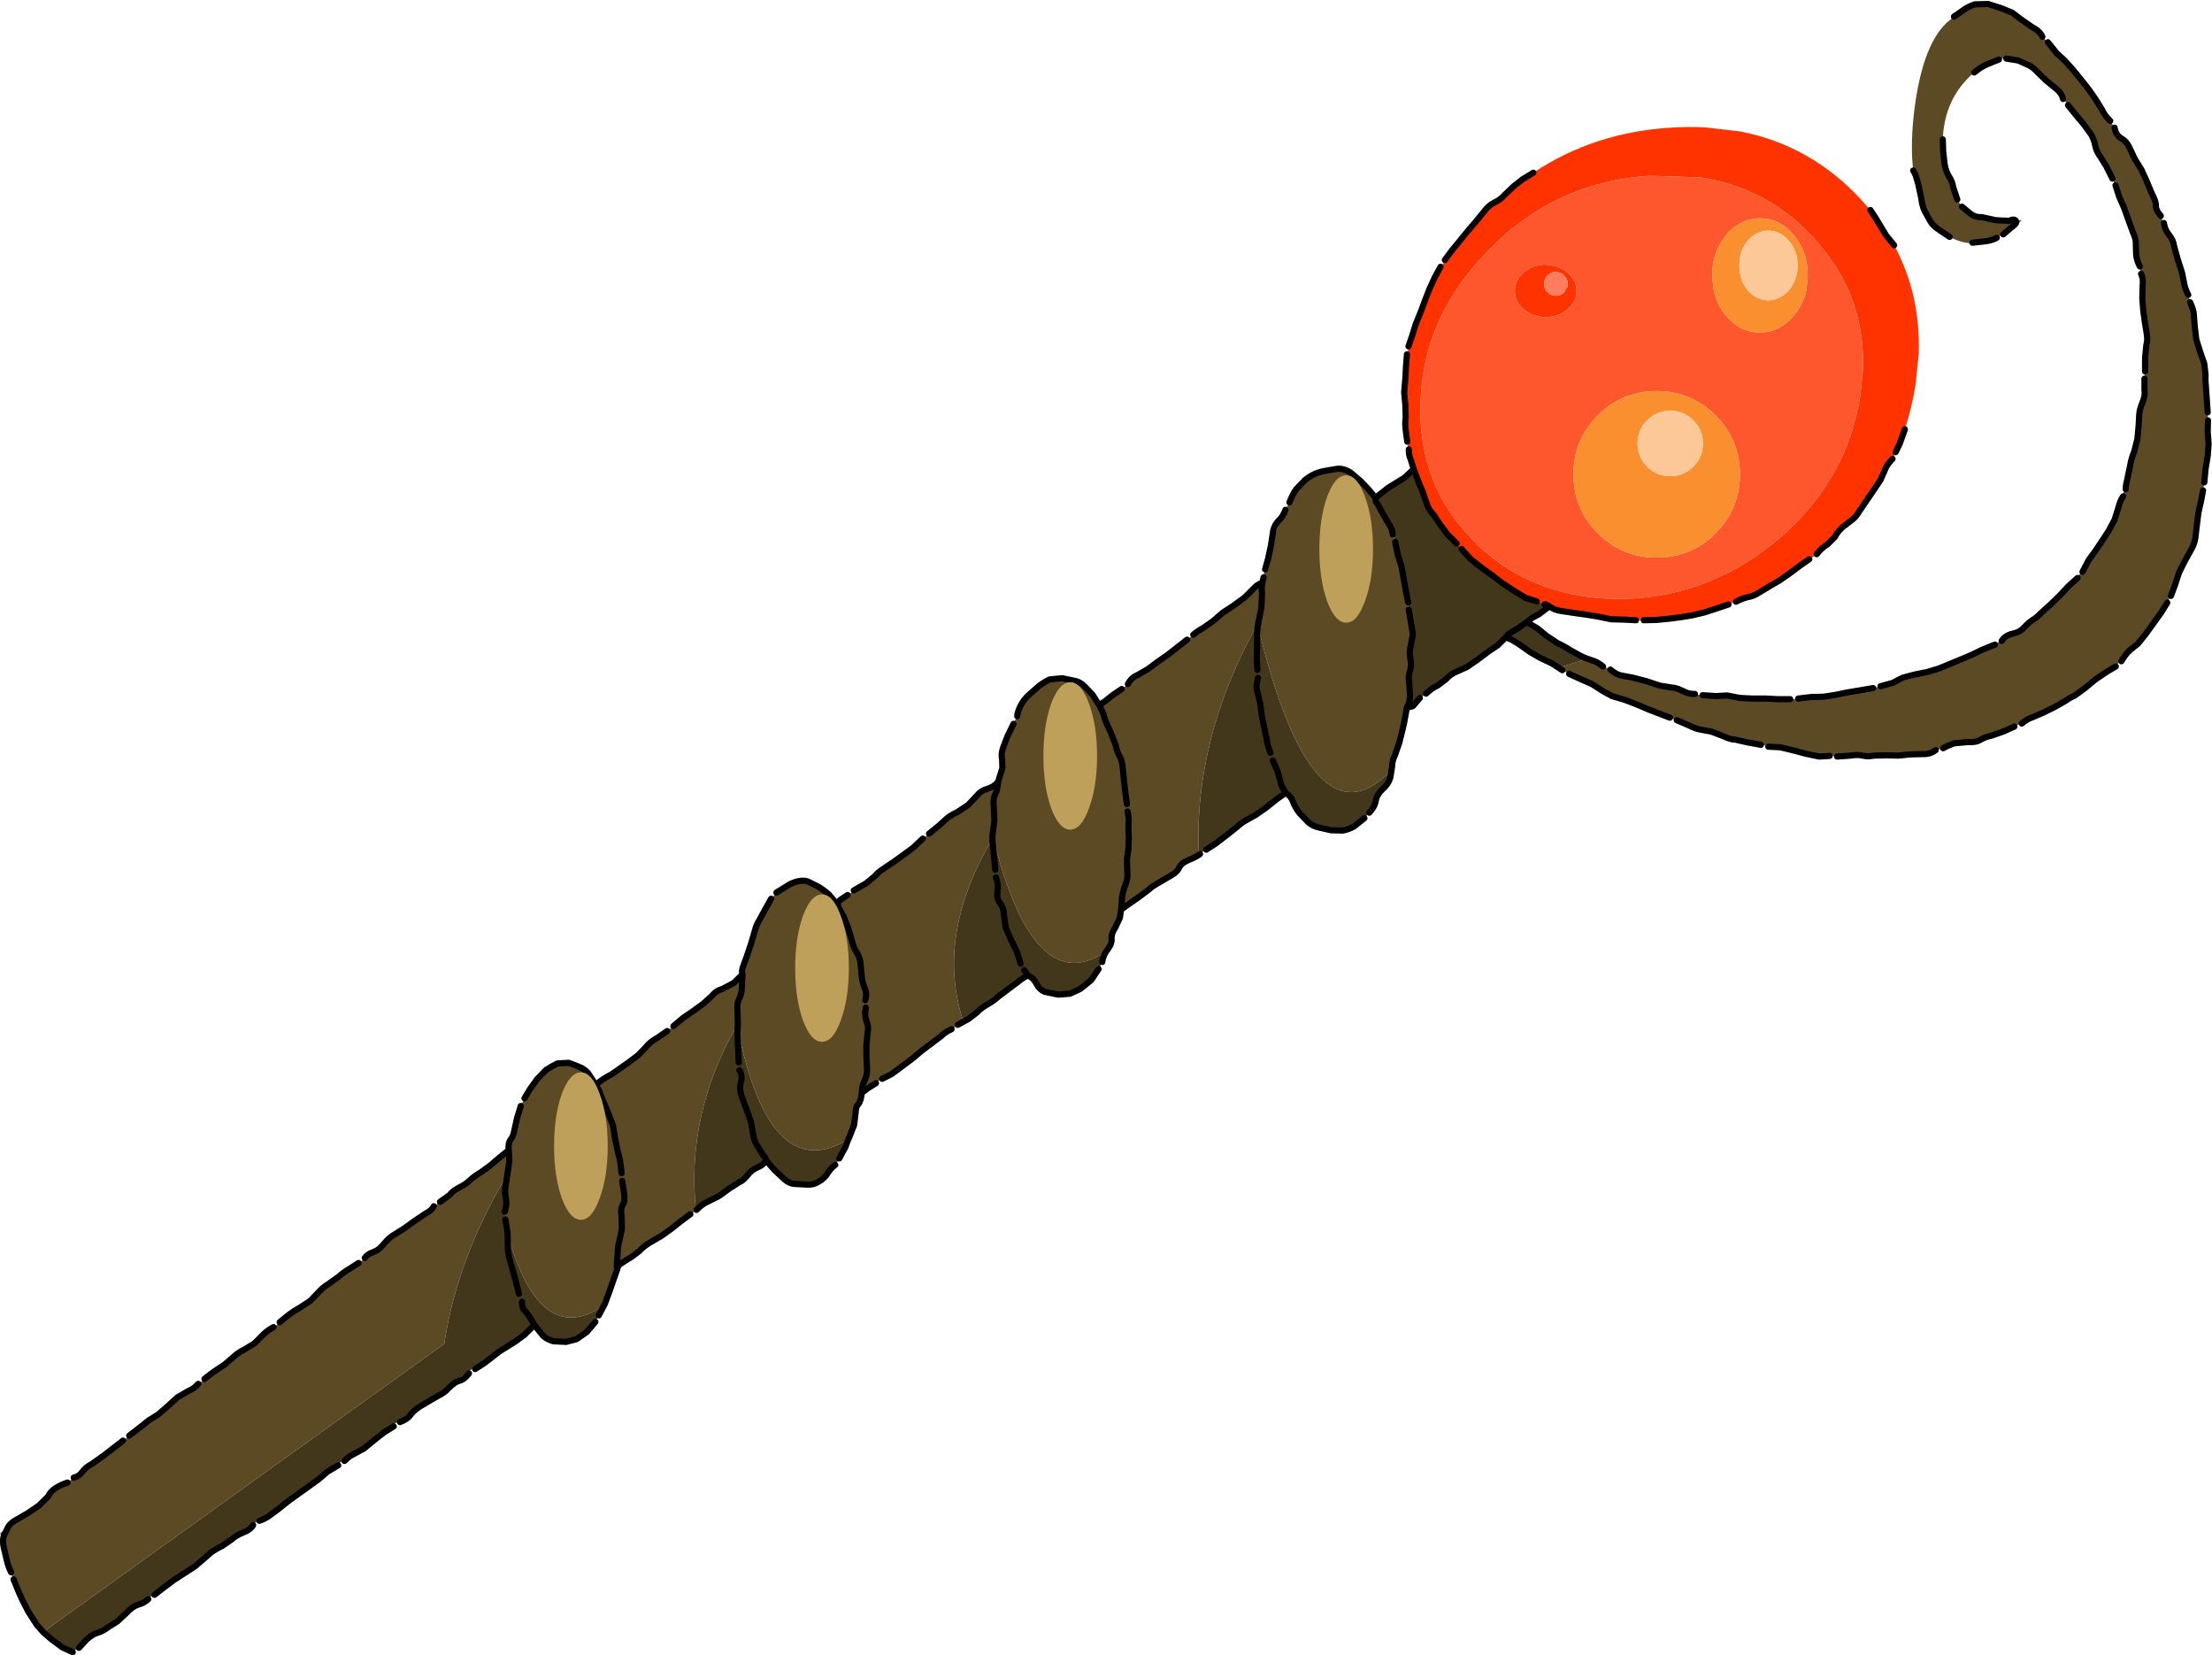 <?xml version="1.0"?>
<svg xmlns="http://www.w3.org/2000/svg" xmlns:xlink="http://www.w3.org/1999/xlink" width="358.7px" height="268.35px"><g transform="matrix(1, 0, 0, 1, -90.1, -61)"><use xlink:href="#object-0" width="358.7" height="268.35" transform="matrix(1, 0, 0, 1, 90.1, 61)"/></g><defs><g transform="matrix(1, 0, 0, 1, -90.1, -61)" id="object-0"><path fill-rule="evenodd" fill="#5b4a24" stroke="none" d="M347.45 167.8Q367.8 177.95 393.15 172.7Q432.2 164.45 436.65 131.25Q442.9 97.2 422.05 73.9Q416.35 67.55 410.25 72.75L409.95 73Q405.5 76.95 405.15 83.35L405.15 83.6Q404.9 89.45 408.15 94.4Q412.3 97.9 418 96.65Q413.75 100.6 409.85 100.45Q408 100.35 406.25 99.4L403.85 97.6Q401.05 94.3 400.35 88.65Q399.9 84.85 400.4 80Q401.6 68.7 405.75 64.7L406.95 63.7Q410.6 60.8 414.55 62.15Q418.25 63.45 423.55 69.3Q437.15 84.35 443.7 104.7Q450.2 125.1 447.2 141.4Q442.8 174.4 403 182.8Q388.2 185.85 367.35 179.5Q354.25 175.5 342.75 169.3L347.45 167.8M318.25 175.65Q317.5 181.2 315.75 185.85Q302.95 199.25 294.05 162.35L294.1 162Q283.65 180.75 284.5 199.55L271.9 208.45Q271.1 211.9 269.85 214.9L269.8 215Q258 223.55 251.3 197.4L251.3 196.65L251.25 196.65L251 197L250.95 197.1Q241.75 212.8 246.3 226.55L229.85 238.2Q229.1 242.25 227.75 245.65Q214.95 253.5 209.75 227.8L209.75 226.95L209.5 227.4L209.45 227.5Q201.35 241.8 202.95 257.25L190.1 266.35Q189.4 269.4 188.3 272.05L188 272.65Q177.3 280 172.05 259.7L171.95 255.95Q171.95 253.8 172.1 251.85Q164.15 265.35 162.15 278.85L97.15 325.55Q92.25 319.95 90.15 309.55L172.6 247.45Q173.3 243.3 174.75 239.9Q177.55 233.2 181.5 233.25Q184.4 233.2 186.7 236.85L210.5 218.95Q211.25 214.6 212.8 211Q215.85 203.75 220.2 203.75Q223.3 203.75 225.75 207.5L251.95 187.75Q252.7 182.55 254.45 178.35Q257.65 170.8 262.2 170.8Q265.7 170.8 268.4 175.4L294.8 155.5Q295.7 150.1 297.6 145.7Q301.25 137.05 306.4 137.05Q310.2 137.05 313.15 141.7L315.15 145.7Q318.85 154.3 318.85 166.5Q318.85 171.35 318.25 175.65"/><path fill-rule="evenodd" fill="#43371b" stroke="none" d="M347.45 167.8L342.75 169.3L334.3 164.3L318.25 175.65Q318.85 171.35 318.85 166.5Q318.85 154.3 315.15 145.7L313.15 141.7L319.35 137.05Q321.85 144.9 328.1 151L328.6 151.5Q333.1 155.7 338.55 158.2L341.35 159.3L337.7 161.85Q342.4 165.3 347.45 167.8M315.75 185.85L315.15 187.35Q311.55 196 306.4 196Q301.95 196 298.6 189.55L284.5 199.55Q283.65 180.75 294.1 162L294.05 162.35Q302.95 199.25 315.75 185.85M269.8 215Q266.65 222.45 262.2 222.45Q259.2 222.45 256.8 219.15L246.3 226.55Q241.75 212.8 250.95 197.1L251 197L251.25 196.65L251.3 196.65L251.3 197.4Q258 223.55 269.8 215M227.75 245.65L227.55 246.1Q224.5 253.35 220.2 253.35Q216.9 253.35 214.35 249.15L202.95 257.25Q201.35 241.8 209.45 227.5L209.5 227.4L209.75 226.95L209.75 227.8Q214.95 253.5 227.75 245.65M188 272.65Q185.3 278.7 181.5 278.7Q178.9 278.7 176.75 275.8L101.4 329.15Q99.05 327.7 97.15 325.55L162.15 278.85Q164.15 265.35 172.1 251.85Q171.95 253.8 171.95 255.95L172.05 259.7Q177.3 280 188 272.65"/><path fill-rule="evenodd" fill="#ff3300" stroke="none" d="M319.35 137.05Q317.7 131.75 317.7 125.7Q317.65 109.35 329.8 96.55Q333.95 92.1 338.75 89Q348.6 82.45 361 81.7Q363.85 81.5 366.6 81.65L372.25 82.3Q383.65 84.5 391.8 93.25L393.4 95.05Q395.65 97.75 397.25 100.75Q401.55 108.65 401.25 118.3L400.75 123.25Q400.15 127.05 399 130.6Q395 142.4 384.4 151.05Q371.3 161.55 355.1 161.55Q347.65 161.55 341.35 159.3L338.55 158.2Q333.1 155.7 328.6 151.5L328.1 151Q321.85 144.9 319.35 137.05M357.65 89.5Q347.5 90.15 339.35 95.2Q334.75 98.05 330.85 102.25Q320.4 113.25 320.45 127.3Q320.4 132.45 321.85 137Q324 143.75 329.4 149L329.8 149.45Q333.7 153.05 338.35 155.2L340.75 156.15Q346.15 158.05 352.55 158.1Q366.45 158.05 377.7 149.05Q387.2 141.3 390.5 130.65Q391.3 128 391.75 125.2L392.2 120.95Q392.5 111.8 387.95 104.45L386.15 101.9L384.1 99.45Q379.05 94 372.55 91.55Q369.3 90.25 365.65 89.75L357.65 89.5M344.25 107.55L344.35 107.05Q344.3 106.2 343.75 105.65Q343.35 105.25 342.8 105.15L342.4 105.1Q341.6 105.1 341.05 105.65Q340.45 106.2 340.5 107.05Q340.45 107.8 341.05 108.4Q341.6 108.95 342.4 108.95Q343.2 108.95 343.75 108.4L344.25 107.55M344.25 111.15Q342.8 112.4 340.75 112.4Q338.7 112.4 337.2 111.15Q335.75 109.9 335.75 108.15Q335.75 106.4 337.2 105.15Q338.7 103.9 340.75 103.9L342.25 104.1Q343.35 104.4 344.25 105.15Q345.75 106.4 345.75 108.15L345.6 109.35Q345.2 110.35 344.25 111.15"/><path fill-rule="evenodd" fill="#ff572d" stroke="none" d="M357.65 89.5L365.65 89.75Q369.3 90.25 372.55 91.55Q379.05 94 384.1 99.45L386.15 101.9L387.95 104.45Q392.5 111.8 392.2 120.95L391.75 125.2Q391.3 128 390.5 130.65Q387.2 141.3 377.7 149.05Q366.45 158.05 352.55 158.1Q346.15 158.05 340.75 156.15L338.35 155.2Q333.7 153.05 329.8 149.45L329.4 149Q324 143.75 321.85 137Q320.4 132.45 320.45 127.3Q320.4 113.25 330.85 102.25Q334.75 98.05 339.35 95.2Q347.5 90.15 357.65 89.5M375.5 96.4Q373.45 96.4 371.75 97.55Q370.8 98.15 370 99.1L369.45 99.9Q367.75 102.35 367.75 105.65L367.95 107.75Q368.4 110.25 370 112.2Q372.3 114.9 375.5 114.9Q378.5 114.9 380.7 112.5L380.95 112.2Q382.55 110.35 383.05 107.95L383.25 105.65L383.15 104.05Q382.75 101.2 380.95 99.1Q378.7 96.4 375.5 96.4M368.3 147.45Q372.25 143.5 372.25 137.9Q372.25 132.3 368.3 128.35Q364.35 124.4 358.75 124.4Q353.15 124.4 349.2 128.35Q345.25 132.3 345.25 137.9Q345.25 143.5 349.2 147.45Q353.15 151.4 358.75 151.4Q364.35 151.4 368.3 147.45M344.25 111.15Q345.2 110.35 345.6 109.35L345.75 108.15Q345.75 106.4 344.25 105.15Q343.35 104.4 342.25 104.1L340.75 103.9Q338.7 103.9 337.2 105.15Q335.75 106.4 335.75 108.15Q335.75 109.9 337.2 111.15Q338.7 112.4 340.75 112.4Q342.8 112.4 344.25 111.15"/><path fill-rule="evenodd" fill="#fa8f30" stroke="none" d="M375.5 96.4Q378.7 96.4 380.95 99.1Q382.75 101.2 383.15 104.05L383.25 105.65L383.05 107.95Q382.55 110.35 380.95 112.2L380.7 112.5Q378.5 114.9 375.5 114.9Q372.3 114.9 370 112.2Q368.4 110.25 367.95 107.75L367.75 105.65Q367.75 102.35 369.45 99.9L370 99.1Q370.8 98.15 371.75 97.55Q373.45 96.4 375.5 96.4M381.55 104.85L381.6 104.05Q381.6 101.65 380.2 100.05Q378.8 98.4 376.85 98.4Q374.9 98.4 373.5 100.05Q372.35 101.4 372.2 103.25L372.15 104.05Q372.15 106.4 373.5 108.05Q374.9 109.65 376.85 109.7Q378.8 109.65 380.2 108.05Q381.35 106.7 381.55 104.85M368.3 147.45Q364.35 151.4 358.75 151.4Q353.15 151.4 349.2 147.45Q345.25 143.5 345.25 137.9Q345.25 132.3 349.2 128.35Q353.15 124.4 358.75 124.4Q364.35 124.4 368.3 128.35Q372.25 132.3 372.25 137.9Q372.25 143.5 368.3 147.45M364.7 136.65Q366.25 135.1 366.25 132.9Q366.25 130.7 364.7 129.15Q363.15 127.6 360.95 127.6Q358.75 127.6 357.2 129.15Q355.65 130.7 355.65 132.9Q355.65 135.1 357.2 136.65Q358.75 138.2 360.95 138.2Q363.15 138.2 364.7 136.65"/><path fill-rule="evenodd" fill="#fdc897" stroke="none" d="M381.55 104.85Q381.35 106.7 380.2 108.05Q378.8 109.65 376.85 109.7Q374.9 109.65 373.5 108.05Q372.15 106.4 372.15 104.05L372.2 103.25Q372.35 101.4 373.5 100.05Q374.9 98.4 376.85 98.4Q378.8 98.4 380.2 100.05Q381.6 101.65 381.6 104.05L381.55 104.85M364.7 136.65Q363.15 138.2 360.95 138.2Q358.75 138.2 357.2 136.65Q355.65 135.1 355.65 132.9Q355.65 130.7 357.2 129.15Q358.75 127.6 360.95 127.6Q363.15 127.6 364.7 129.15Q366.25 130.7 366.25 132.9Q366.25 135.1 364.7 136.65"/><path fill-rule="evenodd" fill="#ff7d5e" stroke="none" d="M344.25 107.55L343.75 108.4Q343.2 108.95 342.4 108.95Q341.6 108.95 341.05 108.4Q340.45 107.8 340.5 107.05Q340.45 106.2 341.05 105.65Q341.6 105.1 342.4 105.1L342.8 105.15Q343.35 105.25 343.75 105.65Q344.3 106.2 344.35 107.05L344.25 107.55"/><path fill="none" stroke="#000000" stroke-width="1" stroke-linecap="round" stroke-linejoin="round" d="M422.2 67.85L423.6 69.6L424.95 70.85L426.25 72.3L427.6 73.95L428.85 75.55L429.9 77.05L430.95 78.75Q431.4 79.75 432.3 80.6M406.95 63.7L408.6 62.55Q409.3 62.05 410.35 61.7L412.5 61.65L414.55 62.3L416.4 63.05L417.85 64.15L419.65 65.4Q420.85 66 421.3 66.95M414.25 70.65L412.15 71.5Q411.1 72.05 410.9 72.25L410.25 72.75M424.65 77.05Q424.45 76.15 423.6 75.45L421.95 74.1L420.55 72.75Q420 72.1 419.15 71.6L417.35 70.8L415.45 70.5M405.15 83.6L405.2 85.5L405.45 87.65Q405.65 88.8 406.15 89.6Q406.7 90.4 406.85 91.4L407.5 93.35M408.25 94.5L409.7 95.7Q410.45 96.25 411.45 96.2L413.75 96.7L415.9 96.8Q416.75 96.4 417 96.8Q417.25 97.2 416.35 97.8L414.95 99M432.65 89.95L431.65 87.95L430.65 86.35Q430 85.45 429.85 84.55Q429.7 83.7 429.2 82.8L428 81.15L426.65 79.55L425.45 78.05M433 81.7Q433.2 82.9 434.05 83.4Q434.95 83.9 435.4 84.9L436.3 86.8L437.35 88.5L438.2 90.35L439.1 92.5Q439.75 93.7 439.7 94.4Q439.7 95.1 440.5 96M437.1 104.2Q436.6 103.25 436.5 102.3L436.45 100.55Q436.5 99.8 435.95 98.6L435.15 96.4L434.5 94.6L433.75 92.9L433.15 91.05M338.75 89L336.95 90.1L335.5 91.25L334.05 92.65Q333.4 93.4 332.4 93.85Q331.45 94.35 330.8 95.25L329.4 96.95L327.95 98.65L326.7 100.2L325.5 101.65L324.4 103.15M397.25 100.75L395.95 99.15L394.95 97.5L394.2 96.25L393.4 95.05M406.25 99.4L404.6 98.3Q403.45 97.55 403.05 96.75L402.2 95.2Q401.8 94.4 401.65 93.1L401.15 90.8L400.7 89.3L400.35 88.65M397.5 134.3L398.15 132.95L399 130.6M384.7 150.85Q385.45 149.85 386.45 149.25L387.7 148Q387.95 147.35 388.85 146.5L390.4 145.3Q391 144.9 391.6 143.9L392.85 142.05L393.95 140.45L395.05 138.8L395.8 137.1Q396.05 136.35 397 135.4M340.55 159Q340.7 158.85 341.35 159.3Q342.25 159.95 343.25 160.05L345.2 160.35L347 160.6L349.2 160.95L351.4 161.4L353.4 161.45L355.4 161.55M341.35 159.3L339.7 160.55L338.5 161.2L337.7 161.85L339.45 162.9L340.85 164.05L342.65 165.25Q343.75 165.75 344.65 166.35L346.45 167.35Q347.4 167.8 348.25 168.05Q349.15 168.3 350.05 169.05M360.9 177.35L359.45 176.8L357.25 175.95L355.5 175.2L353.55 174.45L351.5 173.85L350.05 173.05L348.25 171.9L346.2 171L344.55 170.25M351.25 169.55Q352.2 170.35 352.95 170.5L354.85 170.85L357.15 171.45L359.25 172.15L361.1 172.45Q362 172.5 362.95 173Q363.95 173.55 364.95 173.5M356.65 161.55L358.75 161.5L360.8 161.3L362.75 161.05L364.55 160.75L366.45 160.3L368.45 159.65L370.4 159M327.1 150L328.6 151.65L330.3 153L332.05 154.25L333.75 155.55L335.65 156.8L337.45 157.9L339.3 158.5M343.45 169.65L341.75 168.55L339.95 167.7L338.2 166.7L336.6 165.55L335.4 164.8L334.3 164.3L333 165.6L331.5 166.6L329.7 167.95L328.05 169.1L326.4 169.85Q325.35 170.25 324.6 171.1L323.15 172.2Q322.5 172.4 321.35 173.45M337.7 161.85L336.2 162.9L334.7 163.8L334.3 164.3M375.65 181.75L373.45 181.35L371.45 180.9Q370.7 180.9 369.55 180.35L367.6 179.6L365.95 179.3Q365.15 179.2 363.85 178.55L362 177.75M395.05 172.25L397.05 171.7Q397.9 171.2 398.7 170.85L400.6 170.35L402.6 169.95L404.45 169.4L406.4 168.6L408.2 167.85L409.85 167.15L411.5 166.35L413.6 165.5M381.7 174.25L383.75 174L385.85 173.95L387.75 173.65L389.7 173.25L391.8 172.9L393.85 172.55M371.6 158.55Q372.65 158 373.55 157.8Q374.5 157.65 375.3 157.1L377.05 156.05L378.75 155.05L380.4 153.9L382 152.7L383.5 151.65M386.8 183.55L385.1 183.65L382.95 183.2L380.9 182.65L378.8 182.15L376.85 182.05M366.2 173.7L368.35 173.85L370.15 173.75L372.25 174.15L374.3 174.25L376.5 174.25L378.35 174.35L380.4 174.35M404 182.6Q403.1 183.3 402 183.25L399.9 183.3L397.95 183.5L396 183.45L394 183.5Q393 183.7 392.15 183.5Q391.35 183.3 390.2 183.5L388 183.65M318.55 133.85Q318.55 134.85 318.85 135.45L319.35 137.05L320.15 139.15L320.85 140.85L321.5 142.75Q321.9 143.8 322.55 144.4L323.55 145.9L324.75 147.55L326.3 149.1M445.25 110Q445.85 111.3 445.85 111.95L446 113.9L446.25 116L446.85 117.95L447.55 119.95L447.75 121.7Q447.7 122.7 447.8 123.55L447.95 125.7L448.1 127.85M448.15 129.15L448.1 130.95L448.25 133L448.1 134.95L447.75 137.05L447.55 139.2M447.35 140.5L447.05 142.1L446.6 144.1L446.35 146.1L446.1 148.2Q445.95 149.25 445.4 150.15L444.35 152.05L443.45 153.85L442.85 155.7L442.15 157.6M441 97.15Q441.15 98.25 441.85 99.1Q442.55 99.95 442.65 100.9L443.25 103.05L443.95 105.25L444.3 107Q444.45 107.85 444.95 108.8M437.95 121.2L437.95 119L438.15 116.95Q438.4 116.1 438.2 115L437.9 113.15L437.65 111.35L437.5 109.4L437.55 107.35Q437.7 106.2 437.3 105.4M413.9 99.55Q413 100.05 411.75 100.15L409.95 100.35M434.8 140.3Q434.8 139.7 435.1 138.5L435.55 136.35Q435.7 135.4 436.15 134.3L436.7 132.2L436.9 130L437 128.2Q437 127.55 437.5 126.3Q438 125.1 437.85 124.35L437.85 122.4M427.8 153.7L428.8 151.8L430 150.15L431 148.65L432.05 147.05L433 145.25L433.65 143.2Q433.9 142.15 434.4 141.45M441.55 158.7L440.6 160.25L439.45 161.85L438.05 163.8L436.8 165.35L435.5 166.4Q434.85 166.95 434.1 168.2M414.7 164.9Q415.2 164.05 416.4 163.75Q417.65 163.5 418.3 162.75Q419 162 419.65 161.55Q420.35 161.15 421.05 160.4L422.6 159L424.1 157.55L425.5 156.05L427 154.7M433.2 169.05L431.75 169.9L429.9 171.15L428.15 172.6L426.5 173.8Q425.85 174.05 425 174.65L423.25 175.65L421.4 176.55L419.65 177.3Q418.85 177.55 417.95 178.3M416.75 178.8L414.95 179.6L413.1 180.25Q412.1 180.45 411.3 180.9Q410.55 181.4 409.25 181.3L407 181.5Q406 181.85 405.2 182.3M251.5 202L251.3 199.95L251.1 197.85Q250.95 196.9 251.1 196.05L251.35 194.05L251.25 191.7Q251.1 190.5 251.5 189.75Q251.9 189 251.95 187.75Q251.25 188.6 250.15 188.9Q249.05 189.25 248.5 190L247.1 191.5L245.35 192.65Q244.4 193.1 243.75 193.6L242.3 194.9L240.75 196.15M323.7 104.25L322.75 106L321.9 107.85L321.2 109.65L320.55 111.4L319.7 113.5L319.1 115.4L318.5 117.15M318.25 118.45L318.1 120.35L318 122.3L317.8 124.6L318 126.75L318.05 128.7Q317.9 129.55 318.05 130.7L318.3 132.6M298.55 143.65Q298.15 144.75 297.45 145.4Q296.75 146.1 296.55 147.1L296.2 149.4L295.75 151.5L295.25 153.3M315.95 147.65Q315.9 146.75 315.1 145.6L314.05 143.75L313.45 142.65Q313.1 142.35 313.15 141.7L311.9 140.2L310.75 139L309.1 137.6Q307.95 136.9 306.95 137L304.9 137.35Q303.9 137.55 303.25 137.85Q302.6 138.15 301.75 138.8L300.3 140.3Q299.7 141.15 299.2 142.45M319.35 137.05L317.85 138.45L316.15 139.5Q315.25 140 314.75 140.45L313.15 141.7M282.6 164.7L280.75 166.15L279.4 167.2L277.75 168.35L276.2 169.5L274.55 170.45Q273.55 170.85 273 171.9M272.85 191.35L272.6 189.6L272.35 187.4L272.15 185.4Q272.1 184.35 271.65 183.6Q271.25 182.9 271 181.75L270.2 179.7L269.35 177.85L269 176.65L268.4 175.4L267.25 173.6L265.9 172.2Q265.1 171.45 264.25 171.35L262.35 170.95L260.3 171.15Q259.3 171.65 258.6 172.2L257 173.6Q256.1 174.4 255.6 175.4Q255.1 176.4 255.05 177.1M254.45 178.35L253.45 180.4L252.75 182.25Q252.4 183.25 252.6 184.15L252.65 185.5L251.95 187.75M272 172.7L270.45 173.75L269.15 174.8Q268.55 175.1 268.4 175.4M268.85 216.95Q268.95 215.9 269.7 214.95Q270.45 214 270.35 213.15Q270.3 212.35 271 211.3L271.7 209.8L271.9 208.45L272.05 206.6Q272.15 205.55 272.6 204.45Q273.05 203.4 272.9 202.25L272.85 200.3L273.1 198.5L273.15 196.65Q273.05 195.75 273.1 194.65Q273.2 193.6 272.95 192.55M318.45 158.65L318.05 156.7L317.7 154.7L317.35 152.75L316.8 151.05L316.35 148.85M312.15 192.75Q313.05 191.8 313.2 190.8Q313.35 189.85 314.3 188.95Q315.25 188.1 315.55 187.1L315.85 185.25Q315.85 184.35 316.3 183.45L317 181.45L317.5 179.45L317.8 178.15L318.25 175.65Q318.75 174.95 318.75 173.65L318.6 171.5Q318.45 170.65 318.75 169.75Q319.05 168.9 318.8 167.75Q318.6 166.6 318.9 165.55L319.2 163.85L318.95 162.2L318.55 159.85M295 154.6L294.8 155.5Q294.65 156.1 294.75 157.2L294.65 159.5L294.2 161.7Q294 162.7 293.95 163.65L293.95 165.8L293.9 167.75L294 169.6M294.8 155.5Q294 155.7 293.4 156.4L291.95 157.85L290.1 159.2Q289.15 159.8 288.35 160.35L286.8 161.7L285.15 162.85Q284.35 163.25 283.6 163.9M294.1 170.9Q293.7 172.3 294 173.15L294.45 175L294.7 176.95L295.1 178.95L295.5 180.75Q295.55 181.55 296.1 183.05M311.35 193.65L309.65 195Q308.75 195.5 307.85 195.65L305.95 195.6L303.95 195.15Q303 194.95 302.25 194.3L300.85 192.85Q300.2 192.05 299.8 191.05Q299.45 190.05 298.6 189.55L297.15 190.55L295.4 191.95L293.75 193.1L292.15 194Q291.4 194.4 290.65 195.1L288.95 196.45L287.25 197.75L285.7 198.75M296.5 184.3L297.3 186.1L297.75 187.75Q297.75 188.25 298.6 189.55M320.35 174.15L319.45 175.2Q319.25 175.65 318.25 175.65M111.05 293.75L112.55 292.6L114.25 291.25L115.7 290.35L117.1 289.15L118.85 287.55L120.65 286.5Q121.55 286.15 122.25 285.35M102.05 300.55Q102.95 300.35 103.45 299.6Q104 298.85 105.05 298.3L106.95 296.95L108.5 295.75L110.05 294.55M149.25 264.95Q149.6 264.35 150.6 264Q151.6 263.65 152.4 262.6Q153.25 261.6 154.05 261.15L155.65 260.15L157.3 258.95L159.1 257.75Q160.15 257.2 160.45 256.55M135.45 275.35L137 274.1Q137.8 273.5 138.8 272.95L140.4 271.9L141.7 270.55Q142.45 269.7 143.3 269.2L145.05 267.95Q145.95 267.15 146.7 266.75L148.25 265.75M123.25 284.55L124.6 283.5L126.55 282.2L128 280.95Q128.6 280.35 129.7 279.8L131.35 278.8L132.55 277.6Q133.25 276.8 134.45 276.15M166.15 283.65Q165.4 284.65 164.6 284.85Q163.85 285.05 162.95 285.95Q162.1 286.85 161.4 287.15L160 287.95L158.15 289.05Q157.1 289.75 156.65 290.4Q156.25 291.05 154.95 291.55M153.95 292.25L152.4 293.2L150.75 294.5L149.1 295.85L147.45 296.75Q146.75 297.05 145.95 297.85M144.95 298.55L143.2 299.6L141.8 300.8L140.15 302L138.6 303.1L137 304.25L135.3 305.6L133.75 306.75Q132.95 307.3 132.15 307.55M131.15 308.25Q130.75 309 129.55 309.45Q128.4 309.9 127.7 310.55L126.1 311.65Q125.15 312.1 124.3 312.7L123 313.85L121.7 314.95L120 316.05L118.3 317.15L116.7 318.35L115.15 319.55M114.15 320.25Q113.45 320.9 112.5 321.15Q111.55 321.45 110.65 322.45L109.15 323.85L107.65 324.8Q106.8 325.45 105.95 325.7Q105.1 325.95 104.2 326.75L102.9 328.15M91.9 315.9Q91.4 314.9 91.2 313.95L90.7 311.85Q90.45 310.65 90.75 309.9L91.45 308.5Q91.85 307.85 92.9 307.3L94.7 306.25L96.45 305.05L97.9 303.6Q98.3 302.75 99.2 302.2Q100.1 301.65 101.05 301.35M101.9 328.85L100.25 328.1L98.55 326.85L97.2 325.7L96.05 324.4L94.7 322.3L93.75 320.45L93.05 318.9L92.3 317.05M284.7 199.45Q284.15 199.9 282.9 200.4Q281.7 200.9 281.35 201.6Q281.05 202.3 280.15 202.85L278.1 204.05Q277 204.65 276.35 205.25L274.9 206.35L273.75 207.15L271.9 208.45M256.2 218.3L256.8 219.15Q257.65 219.5 258.15 220.45Q258.65 221.45 259.55 221.8L261.7 222.25L263.6 222.1L265.25 221.35L267.05 219.9L268.25 218.1M251.6 203.25Q252.05 204.4 251.85 205.55Q251.7 206.75 252.3 207.45Q252.9 208.2 252.9 209.35L253.2 211.45L254.1 213.45L255.05 215.4L255.6 217.25M256.8 219.15Q256.2 219.35 255.15 220.2L253.35 221.55L251.95 222.6Q251.35 223.2 250.2 223.85Q249.1 224.5 248.5 225.15L247.15 226.2L245.4 227.15M239.75 196.95L238.15 198.45L236.65 199.55L235.2 200.6L233.35 201.85Q232.55 202.35 232 203L230.55 204.2L228.55 205.35M227.55 206.1L226.35 206.9L225.75 207.5Q226.25 207.95 225.85 207.7L226.9 209.6L227.65 211.5L228.25 213.5Q228.5 214.65 229.05 215.45Q229.6 216.3 229.65 217.35L229.85 219.35Q229.95 220.35 230.35 221.25Q230.75 222.2 230.4 223.15M225.75 207.5L224.55 206.05Q223.8 205.35 222.8 204.75L221.1 203.9Q220.4 203.65 219.35 203.9Q218.3 204.2 217.7 204.65L216 205.7M215.15 206.7L214.25 208.3L213.3 210.05Q212.7 211 212.5 211.9L211.95 213.8L211.3 215.75L210.65 217.55Q210.3 218.35 210.5 218.95L210.4 221.15Q210.35 222.25 209.95 222.95Q209.55 223.7 209.7 224.9L209.75 227.15Q209.65 228.2 209.7 229.25L209.8 231.1L209.9 233.25M210.5 218.95L209.1 220.35L207.3 221.3Q206.2 221.6 205.6 222.4L204.1 223.75L202.45 224.95L200.9 226L199.3 227.35M210 234.5Q210.55 235.35 210.25 236.4Q209.95 237.5 210.35 238.7L211.15 240.85L211.85 242.8L212.25 244.95Q212.4 246.05 212.9 246.75L213.95 248.45Q214.15 248.45 214.35 249.15L215.65 250.65L217.15 252.05Q218.1 252.95 219.1 252.95L221.1 253.05Q222.05 253.1 222.9 252.55Q223.8 252.05 224.35 251.15Q224.95 250.25 225.55 249.85M244.4 227.85Q243.25 228.4 242.75 228.95L241.1 230.2L239.5 231.4L238.15 232.55L236.35 233.9L234.65 235.15L233.15 235.9M226.2 248.8L227.2 246.95Q227.45 246.15 227.85 245.3L228.6 243.4L228.85 241.45Q228.85 240.55 229.25 240.05Q229.7 239.6 229.85 238.2Q229.85 237.1 230.3 236.2Q230.75 235.3 230.7 234.25L230.6 232.4L230.6 230.4L230.8 228.35Q231 227.45 230.6 226.5Q230.25 225.6 230.5 224.35M232.15 236.6L230.8 237.45L229.85 238.2M174.55 240.3L173.95 242.25L173.5 244.25Q173.35 245.2 172.9 245.75Q172.45 246.35 172.6 247.45L172.7 249.25L172.4 251.25L172.05 253.5Q171.95 254.4 172.15 255.3Q172.35 256.25 171.95 257.45M190.9 251.2L190.65 249.15L190.25 247.55L189.85 245.6L189.5 243.45L188.7 241.35L187.9 239.5L187.15 237.6L186.7 236.85L185.45 234.95Q184.8 234.25 184 233.95L182.35 233.3L180.5 233.4Q179.5 233.9 178.65 234.45L177.2 235.95L176.05 237.55L175.15 239.05M198.3 228.15L196.7 229.25Q195.45 229.95 194.85 230.75L193.6 232.05L192.15 233.15L190.3 234.45Q189.3 235.2 188.55 235.55Q187.85 235.95 187.1 236.55L186.7 236.85M202.05 257.85L200.55 258.95L198.85 260.3L197.3 261.4L195.4 262.5Q194.3 263.2 193.8 263.8L192.55 264.75Q191.85 265.15 190.8 265.85L190.15 266.35Q190.4 266.15 190.2 266.75L189.55 268.6L188.9 270.45L188.2 272.35L187.2 274.25M190.15 266.35L190.1 266.35L190.25 264.35Q190.25 263.35 190.5 262.3L190.95 260.25L190.9 258.15Q190.7 257.05 191.05 256.4Q191.45 255.8 191.35 254.75L191 252.45M161.45 255.85L163.05 254.7Q163.4 254.15 164.5 253.55Q165.65 253 166.35 252.3Q167.05 251.65 168 251.1L169.6 249.95L170.75 248.95L172.6 247.45M172.05 258.7L172.4 260.75L172.45 263Q172.45 264.2 172.75 265.2L173.2 266.75L173.7 268.55L174.25 270.75M174.75 272.05Q174.7 273 175.2 273.5Q175.75 274 176.75 275.8L178.15 277.55Q178.85 278.2 179.9 278.45L181.9 278.55L183.6 278.1L185.25 276.95L186.65 275.3M176.75 275.8L175.15 277.4L173.65 278.5L172.05 279.5Q171.15 280 170.25 280.75L168.7 281.95L167.15 282.95M214.35 249.15Q213.8 249.95 212.85 250.3Q211.95 250.7 211.3 251.55Q210.65 252.4 209.9 252.7L208.35 253.7L206.7 254.9L204.9 255.8Q203.95 256.2 203.05 257.15"/><path fill-rule="evenodd" fill="#bea05a" stroke="none" d="M187.35 255.25Q186.1 258.75 184.3 258.75Q182.5 258.75 181.2 255.25Q179.95 251.75 179.95 246.8Q179.95 241.85 181.2 238.35Q182.5 234.85 184.3 234.85Q186.1 234.85 187.35 238.35Q188.65 241.85 188.65 246.8Q188.65 251.75 187.35 255.25"/><path fill-rule="evenodd" fill="#bea05a" stroke="none" d="M226.45 226.4Q225.2 229.9 223.4 229.9Q221.6 229.9 220.3 226.4Q219.05 222.9 219.05 217.95Q219.05 213 220.3 209.5Q221.6 206 223.4 206Q225.2 206 226.45 209.5Q227.75 213 227.75 217.95Q227.75 222.9 226.45 226.4"/><path fill-rule="evenodd" fill="#bea05a" stroke="none" d="M266.7 192Q265.45 195.5 263.65 195.5Q261.85 195.5 260.55 192Q259.3 188.5 259.3 183.55Q259.3 178.6 260.55 175.1Q261.85 171.6 263.65 171.6Q265.45 171.6 266.7 175.1Q268 178.6 268 183.55Q268 188.5 266.7 192"/><path fill-rule="evenodd" fill="#bea05a" stroke="none" d="M311.45 158.45Q310.2 161.95 308.4 161.95Q306.6 161.95 305.3 158.45Q304.05 154.95 304.05 150Q304.05 145.05 305.3 141.55Q306.6 138.05 308.4 138.05Q310.2 138.05 311.45 141.55Q312.75 145.05 312.75 150Q312.75 154.95 311.45 158.45"/></g></defs></svg>
